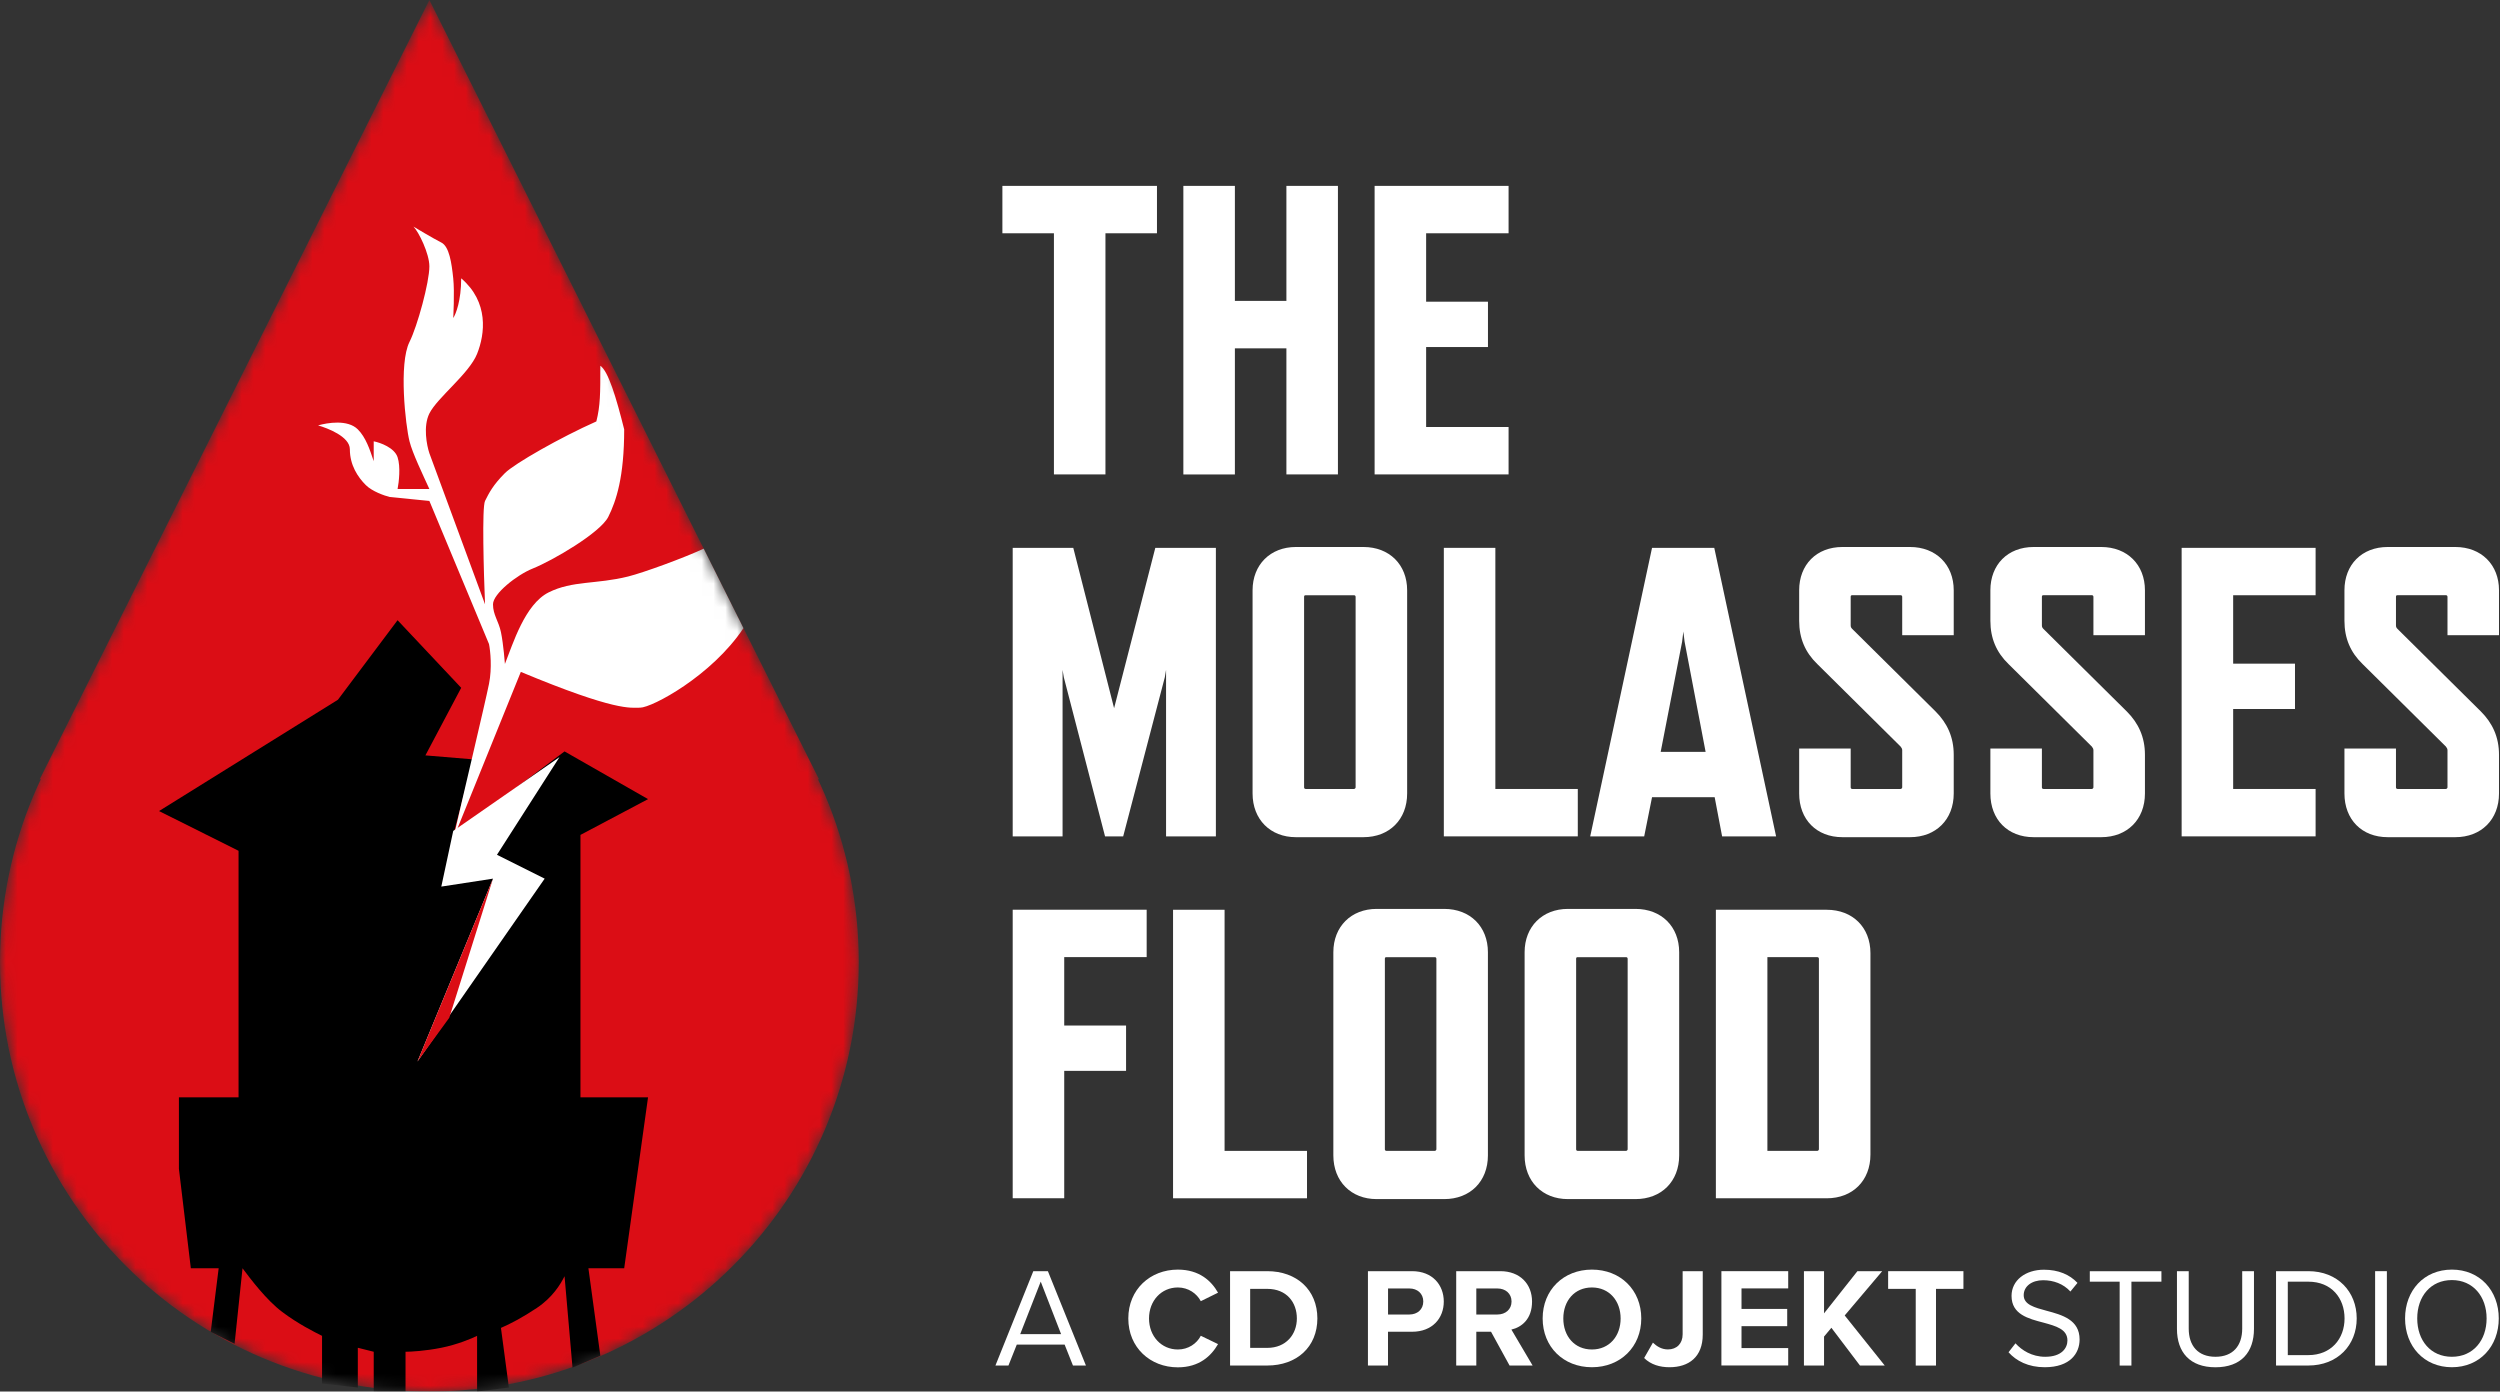 <svg width="212" height="118" viewBox="0 0 212 118" fill="none" xmlns="http://www.w3.org/2000/svg">
<rect x="0" y="0" width="212" height="118" fill="#333333" stroke="none"/>
<g clip-path="url(#clip0_292_88)">
<path d="M93.742 19.782V40.23H89.373V19.782H85.003V15.763H98.111V19.782H93.742Z" fill="white"/>
<path d="M109.087 40.234V29.54H104.718V40.234H100.349V15.763H104.718V25.516H109.087V15.763H113.456V40.23H109.087V40.234Z" fill="white"/>
<path d="M116.567 40.234V15.763H127.927V19.782H120.936V25.584H126.179V29.429H120.936V36.21H127.927V40.23H116.567V40.234Z" fill="white"/>
<path d="M98.882 70.924V56.803L98.776 57.434L95.246 70.924H93.708L90.212 57.434L90.106 56.803V70.924H85.877V46.458H91.014L94.475 60.055L97.97 46.458H103.107V70.924H98.878H98.882Z" fill="white"/>
<path d="M115.621 70.993H109.888C107.723 70.993 106.218 69.488 106.218 67.288V50.055C106.218 47.89 107.723 46.385 109.888 46.385H115.621C117.825 46.385 119.326 47.89 119.326 50.055V67.288C119.326 69.492 117.821 70.993 115.621 70.993ZM114.816 50.477H110.728C110.621 50.477 110.587 50.511 110.587 50.618V66.764C110.587 66.832 110.621 66.905 110.728 66.905H114.816C114.884 66.905 114.956 66.837 114.956 66.764V50.618C114.956 50.511 114.888 50.477 114.816 50.477V50.477Z" fill="white"/>
<path d="M122.437 70.924V46.458H126.806V66.905H133.797V70.924H122.437Z" fill="white"/>
<path d="M145.404 67.604H140.093L139.428 70.924H134.85L140.093 46.458H145.37L150.613 70.924H146.035L145.404 67.604ZM144.636 63.759L142.855 54.428L142.748 53.555L142.642 54.428L140.826 63.759H144.636Z" fill="white"/>
<path d="M161.166 63.303L154.108 56.312C153.093 55.332 152.569 54.147 152.569 52.642V50.055C152.569 47.89 154.035 46.385 156.239 46.385H161.972C164.176 46.385 165.676 47.89 165.676 50.055V53.866H161.307V50.614C161.307 50.507 161.239 50.473 161.166 50.473H157.079C156.972 50.473 156.938 50.507 156.938 50.614V53.026C156.938 53.167 156.972 53.235 157.079 53.342L164.137 60.332C165.118 61.312 165.676 62.497 165.676 64.002V67.288C165.676 69.492 164.171 70.993 161.972 70.993H156.239C154.035 70.993 152.569 69.488 152.569 67.288V63.478H156.938V66.764C156.938 66.832 156.972 66.905 157.079 66.905H161.166C161.235 66.905 161.307 66.837 161.307 66.764V63.618C161.307 63.478 161.239 63.41 161.166 63.303Z" fill="white"/>
<path d="M177.381 63.303L170.322 56.312C169.308 55.332 168.784 54.147 168.784 52.642V50.055C168.784 47.89 170.25 46.385 172.454 46.385H178.187C180.391 46.385 181.891 47.89 181.891 50.055V53.866H177.522V50.614C177.522 50.507 177.454 50.473 177.381 50.473H173.293C173.187 50.473 173.153 50.507 173.153 50.614V53.026C173.153 53.167 173.187 53.235 173.293 53.342L180.352 60.332C181.333 61.312 181.891 62.497 181.891 64.002V67.288C181.891 69.492 180.386 70.993 178.187 70.993H172.454C170.25 70.993 168.784 69.488 168.784 67.288V63.478H173.153V66.764C173.153 66.832 173.187 66.905 173.293 66.905H177.381C177.449 66.905 177.522 66.837 177.522 66.764V63.618C177.522 63.478 177.454 63.41 177.381 63.303Z" fill="white"/>
<path d="M185.003 70.924V46.458H196.363V50.477H189.372V56.278H194.615V60.123H189.372V66.905H196.363V70.924H185.003Z" fill="white"/>
<path d="M207.407 63.303L200.348 56.312C199.333 55.332 198.809 54.147 198.809 52.642V50.055C198.809 47.89 200.275 46.385 202.479 46.385H208.212C210.416 46.385 211.916 47.89 211.916 50.055V53.866H207.547V50.614C207.547 50.507 207.479 50.473 207.407 50.473H203.319C203.212 50.473 203.178 50.507 203.178 50.614V53.026C203.178 53.167 203.212 53.235 203.319 53.342L210.378 60.332C211.358 61.312 211.916 62.497 211.916 64.002V67.288C211.916 69.492 210.412 70.993 208.212 70.993H202.479C200.275 70.993 198.809 69.488 198.809 67.288V63.478H203.178V66.764C203.178 66.832 203.212 66.905 203.319 66.905H207.407C207.475 66.905 207.547 66.837 207.547 66.764V63.618C207.547 63.478 207.479 63.41 207.407 63.303Z" fill="white"/>
<path d="M90.246 81.163V86.965H95.49V90.809H90.246V101.611H85.877V77.144H97.237V81.163H90.246Z" fill="white"/>
<path d="M99.475 101.615V77.148H103.844V97.595H110.834V101.615H99.475V101.615Z" fill="white"/>
<path d="M122.471 101.683H116.738C114.573 101.683 113.068 100.178 113.068 97.979V80.746C113.068 78.58 114.573 77.075 116.738 77.075H122.471C124.675 77.075 126.175 78.58 126.175 80.746V97.979C126.175 100.183 124.671 101.683 122.471 101.683ZM121.665 81.168H117.578C117.471 81.168 117.437 81.202 117.437 81.308V97.455C117.437 97.523 117.471 97.595 117.578 97.595H121.665C121.734 97.595 121.806 97.527 121.806 97.455V81.308C121.806 81.202 121.738 81.168 121.665 81.168Z" fill="white"/>
<path d="M138.69 101.683H132.957C130.792 101.683 129.287 100.178 129.287 97.979V80.746C129.287 78.58 130.792 77.075 132.957 77.075H138.69C140.894 77.075 142.394 78.58 142.394 80.746V97.979C142.394 100.183 140.89 101.683 138.69 101.683ZM137.885 81.168H133.797C133.69 81.168 133.656 81.202 133.656 81.308V97.455C133.656 97.523 133.69 97.595 133.797 97.595H137.885C137.953 97.595 138.025 97.527 138.025 97.455V81.308C138.025 81.202 137.957 81.168 137.885 81.168Z" fill="white"/>
<path d="M154.909 101.615H145.506V77.148H154.909C157.113 77.148 158.613 78.653 158.613 80.818V97.911C158.613 100.114 157.109 101.615 154.909 101.615V101.615ZM154.244 97.455V81.308C154.244 81.201 154.176 81.167 154.103 81.167H149.875V97.595H154.103C154.172 97.595 154.244 97.527 154.244 97.455V97.455Z" fill="white"/>
<path d="M90.988 115.8L90.281 114.023H86.223L85.515 115.8H84.411L87.625 107.795H88.861L92.088 115.8H90.984H90.988ZM88.252 108.686L86.513 113.136H89.982L88.256 108.686H88.252Z" fill="white"/>
<path d="M95.681 111.802C95.681 109.343 97.54 107.663 99.88 107.663C101.704 107.663 102.723 108.622 103.29 109.62L101.828 110.34C101.491 109.692 100.771 109.177 99.884 109.177C98.49 109.177 97.437 110.293 97.437 111.807C97.437 113.32 98.494 114.437 99.884 114.437C100.771 114.437 101.491 113.934 101.828 113.273L103.29 113.98C102.714 114.978 101.704 115.95 99.88 115.95C97.54 115.95 95.681 114.27 95.681 111.811V111.802Z" fill="white"/>
<path d="M104.309 115.8V107.795H107.463C109.969 107.795 111.713 109.39 111.713 111.802C111.713 114.215 109.974 115.796 107.463 115.796H104.309V115.8ZM106.014 114.3H107.467C109.053 114.3 109.974 113.162 109.974 111.802C109.974 110.442 109.108 109.296 107.467 109.296H106.014V114.3Z" fill="white"/>
<path d="M116.001 115.8V107.795H119.743C121.482 107.795 122.433 108.972 122.433 110.374C122.433 111.777 121.474 112.932 119.743 112.932H117.702V115.8H115.997H116.001ZM119.517 109.262H117.706V111.47H119.517C120.191 111.47 120.694 111.039 120.694 110.366C120.694 109.692 120.191 109.262 119.517 109.262V109.262Z" fill="white"/>
<path d="M128.013 115.8L126.44 112.932H125.191V115.8H123.486V107.795H127.228C128.895 107.795 129.918 108.887 129.918 110.374C129.918 111.862 129.031 112.548 128.166 112.748L129.965 115.796H128.008L128.013 115.8ZM126.981 109.262H125.191V111.47H126.981C127.663 111.47 128.179 111.039 128.179 110.366C128.179 109.692 127.663 109.262 126.981 109.262V109.262Z" fill="white"/>
<path d="M134.995 107.663C137.42 107.663 139.18 109.39 139.18 111.802C139.18 114.215 137.416 115.941 134.995 115.941C132.574 115.941 130.817 114.215 130.817 111.802C130.817 109.39 132.582 107.663 134.995 107.663ZM134.995 109.177C133.52 109.177 132.569 110.306 132.569 111.807C132.569 113.307 133.516 114.437 134.995 114.437C136.474 114.437 137.429 113.298 137.429 111.807C137.429 110.315 136.47 109.177 134.995 109.177Z" fill="white"/>
<path d="M140.169 113.857C140.48 114.155 140.89 114.432 141.44 114.432C142.194 114.432 142.688 113.929 142.688 113.149V107.795H144.393V113.17C144.393 115.067 143.217 115.941 141.572 115.941C140.758 115.941 139.999 115.724 139.423 115.161L140.169 113.852V113.857Z" fill="white"/>
<path d="M145.975 115.8V107.795H151.64V109.257H147.68V110.997H151.555V112.459H147.68V114.317H151.64V115.792H145.975V115.8Z" fill="white"/>
<path d="M157.727 115.8L155.301 112.595L154.679 113.341V115.8H152.974V107.795H154.679V111.372L157.509 107.795H159.611L156.431 111.551L159.828 115.8H157.727V115.8Z" fill="white"/>
<path d="M162.454 115.8V109.296H160.114V107.795H166.499V109.296H164.172V115.8H162.454V115.8Z" fill="white"/>
<path d="M170.915 113.916C171.444 114.505 172.309 115.055 173.434 115.055C174.862 115.055 175.318 114.287 175.318 113.674C175.318 112.714 174.347 112.45 173.289 112.16C172.006 111.824 170.579 111.466 170.579 109.893C170.579 108.571 171.755 107.672 173.328 107.672C174.551 107.672 175.502 108.081 176.171 108.789L175.57 109.522C174.969 108.861 174.129 108.563 173.255 108.563C172.296 108.563 171.61 109.079 171.61 109.833C171.61 110.639 172.535 110.877 173.554 111.154C174.862 111.504 176.35 111.909 176.35 113.588C176.35 114.752 175.557 115.941 173.396 115.941C172.002 115.941 170.983 115.413 170.323 114.671L170.911 113.916H170.915Z" fill="white"/>
<path d="M179.747 115.8V108.686H177.215V107.8H183.289V108.686H180.745V115.8H179.747Z" fill="white"/>
<path d="M184.606 107.795H185.604V112.667C185.604 114.13 186.397 115.055 187.872 115.055C189.346 115.055 190.139 114.13 190.139 112.667V107.795H191.137V112.68C191.137 114.671 190.045 115.945 187.872 115.945C185.698 115.945 184.606 114.662 184.606 112.693V107.795V107.795Z" fill="white"/>
<path d="M193.008 115.8V107.795H195.744C198.229 107.795 199.849 109.535 199.849 111.802C199.849 114.07 198.229 115.796 195.744 115.796H193.008V115.8ZM194.005 114.914H195.744C197.688 114.914 198.818 113.52 198.818 111.806C198.818 110.093 197.726 108.686 195.744 108.686H194.005V114.914Z" fill="white"/>
<path d="M201.41 115.8V107.795H202.407V115.8H201.41Z" fill="white"/>
<path d="M207.922 107.663C210.288 107.663 211.895 109.441 211.895 111.802C211.895 114.164 210.288 115.941 207.922 115.941C205.557 115.941 203.95 114.164 203.95 111.802C203.95 109.441 205.544 107.663 207.922 107.663ZM207.922 108.55C206.124 108.55 204.981 109.931 204.981 111.802C204.981 113.674 206.119 115.055 207.922 115.055C209.725 115.055 210.864 113.661 210.864 111.802C210.864 109.944 209.713 108.55 207.922 108.55Z" fill="white"/>
<mask id="mask0_292_88" style="mask-type:alpha" maskUnits="userSpaceOnUse" x="0" y="0" width="73" height="118">
<path d="M72.823 81.589C72.823 101.698 56.521 118 36.411 118C16.302 118 0 101.698 0 81.589C0 61.479 16.302 45.177 36.411 45.177C56.521 45.177 72.823 61.479 72.823 81.589Z" fill="#DB0D15"/>
<path d="M36.411 0L69.451 66.08H36.411H3.371L36.411 0Z" fill="#DB0D15"/>
</mask>
<g mask="url(#mask0_292_88)">
<path d="M72.823 81.589C72.823 101.698 56.521 118 36.411 118C16.302 118 0 101.698 0 81.589C0 61.479 16.302 45.177 36.411 45.177C56.521 45.177 72.823 61.479 72.823 81.589Z" fill="#DB0D15"/>
<path d="M36.411 0L69.451 66.08H36.411H3.371L36.411 0Z" fill="#DB0D15"/>
<path d="M28.657 59.337L33.714 52.594L39.109 58.326L36.074 64.057L40.12 64.394L38.434 70.8L47.874 63.72L54.954 67.766L49.223 70.8V93.051H54.954L52.932 107.549H49.897L50.909 114.966L48.549 115.977L47.874 108.223C47.537 108.897 46.863 110.021 45.514 110.92C44.311 111.722 43.267 112.269 42.48 112.606L43.154 117.663L40.457 118V113.28C40.008 113.505 38.772 114.022 37.423 114.291C36.074 114.561 34.838 114.629 34.389 114.629V118.337L31.692 118V114.629L30.343 114.291V117.663L27.309 117.326V113.28C26.634 112.943 25.286 112.269 23.937 111.257C22.589 110.246 21.24 108.448 20.566 107.549L19.892 113.954L17.869 112.943L18.543 107.549H16.183L15.172 99.12V93.051H20.229V72.148L13.486 68.777L28.657 59.337Z" fill="black"/>
<path d="M44.166 56.977L38.434 71.137C39.221 67.653 41.131 59.674 41.468 57.989C41.738 56.64 41.581 55.179 41.468 54.617L36.411 42.48L33.04 42.143C32.59 42.031 31.556 41.671 31.017 41.131C30.343 40.457 29.668 39.446 29.668 38.097C29.668 37.018 27.758 36.299 26.971 36.074C27.758 35.849 29.483 35.552 30.343 36.411C31.017 37.086 31.354 38.097 31.691 39.109V37.423C32.253 37.535 33.444 37.962 33.714 38.771C33.984 39.581 33.826 40.907 33.714 41.469H36.411C35.849 40.232 34.978 38.434 34.726 37.423C34.388 36.074 33.8 30.845 34.726 28.994C35.4 27.646 36.411 23.937 36.411 22.589C36.411 21.51 35.512 19.667 35.063 19.217C35.063 19.217 36.748 20.229 37.423 20.566C38.097 20.903 38.295 22.284 38.434 23.6C38.559 24.786 38.434 26.971 38.434 26.971C38.659 26.634 39.108 25.488 39.108 23.6C41.468 25.623 41.131 28.32 40.457 30.006C39.783 31.691 37.086 33.714 36.411 35.063C35.872 36.142 36.186 37.76 36.411 38.434L41.131 51.246C41.019 48.549 40.861 43.019 41.131 42.48C41.468 41.806 41.806 41.131 42.817 40.12C43.626 39.311 47.537 37.086 50.571 35.737C50.908 34.389 50.908 33.377 50.908 31.017C51.583 31.467 52.257 33.714 52.931 36.411C52.931 40.457 52.257 42.48 51.583 43.829C50.908 45.177 46.863 47.537 45.177 48.211C43.828 48.751 41.806 50.349 41.806 51.246C41.806 52.142 42.284 52.667 42.48 53.606C42.696 54.645 42.817 56.303 42.817 56.303C43.491 54.617 44.503 51.246 46.526 50.234C48.548 49.223 50.571 49.56 53.268 48.886C54.577 48.559 57.988 47.312 59.674 46.526L63.045 53.269C60.348 57.314 55.291 60.011 54.28 60.011C53.471 60.011 52.257 60.349 44.166 56.977Z" fill="white"/>
<path d="M46.188 74.509L42.143 72.486L47.443 64.205L38.434 70.463L37.423 75.183L41.806 74.509L35.4 90.017L46.188 74.509Z" fill="white"/>
<path d="M41.806 74.508L35.4 90.017L38.097 86.308L41.806 74.508Z" fill="#DB0D15"/>
</g>
</g>
<defs>
<clipPath id="clip0_292_88">
<rect width="211.917" height="118" fill="white"/>
</clipPath>
</defs>
</svg>
